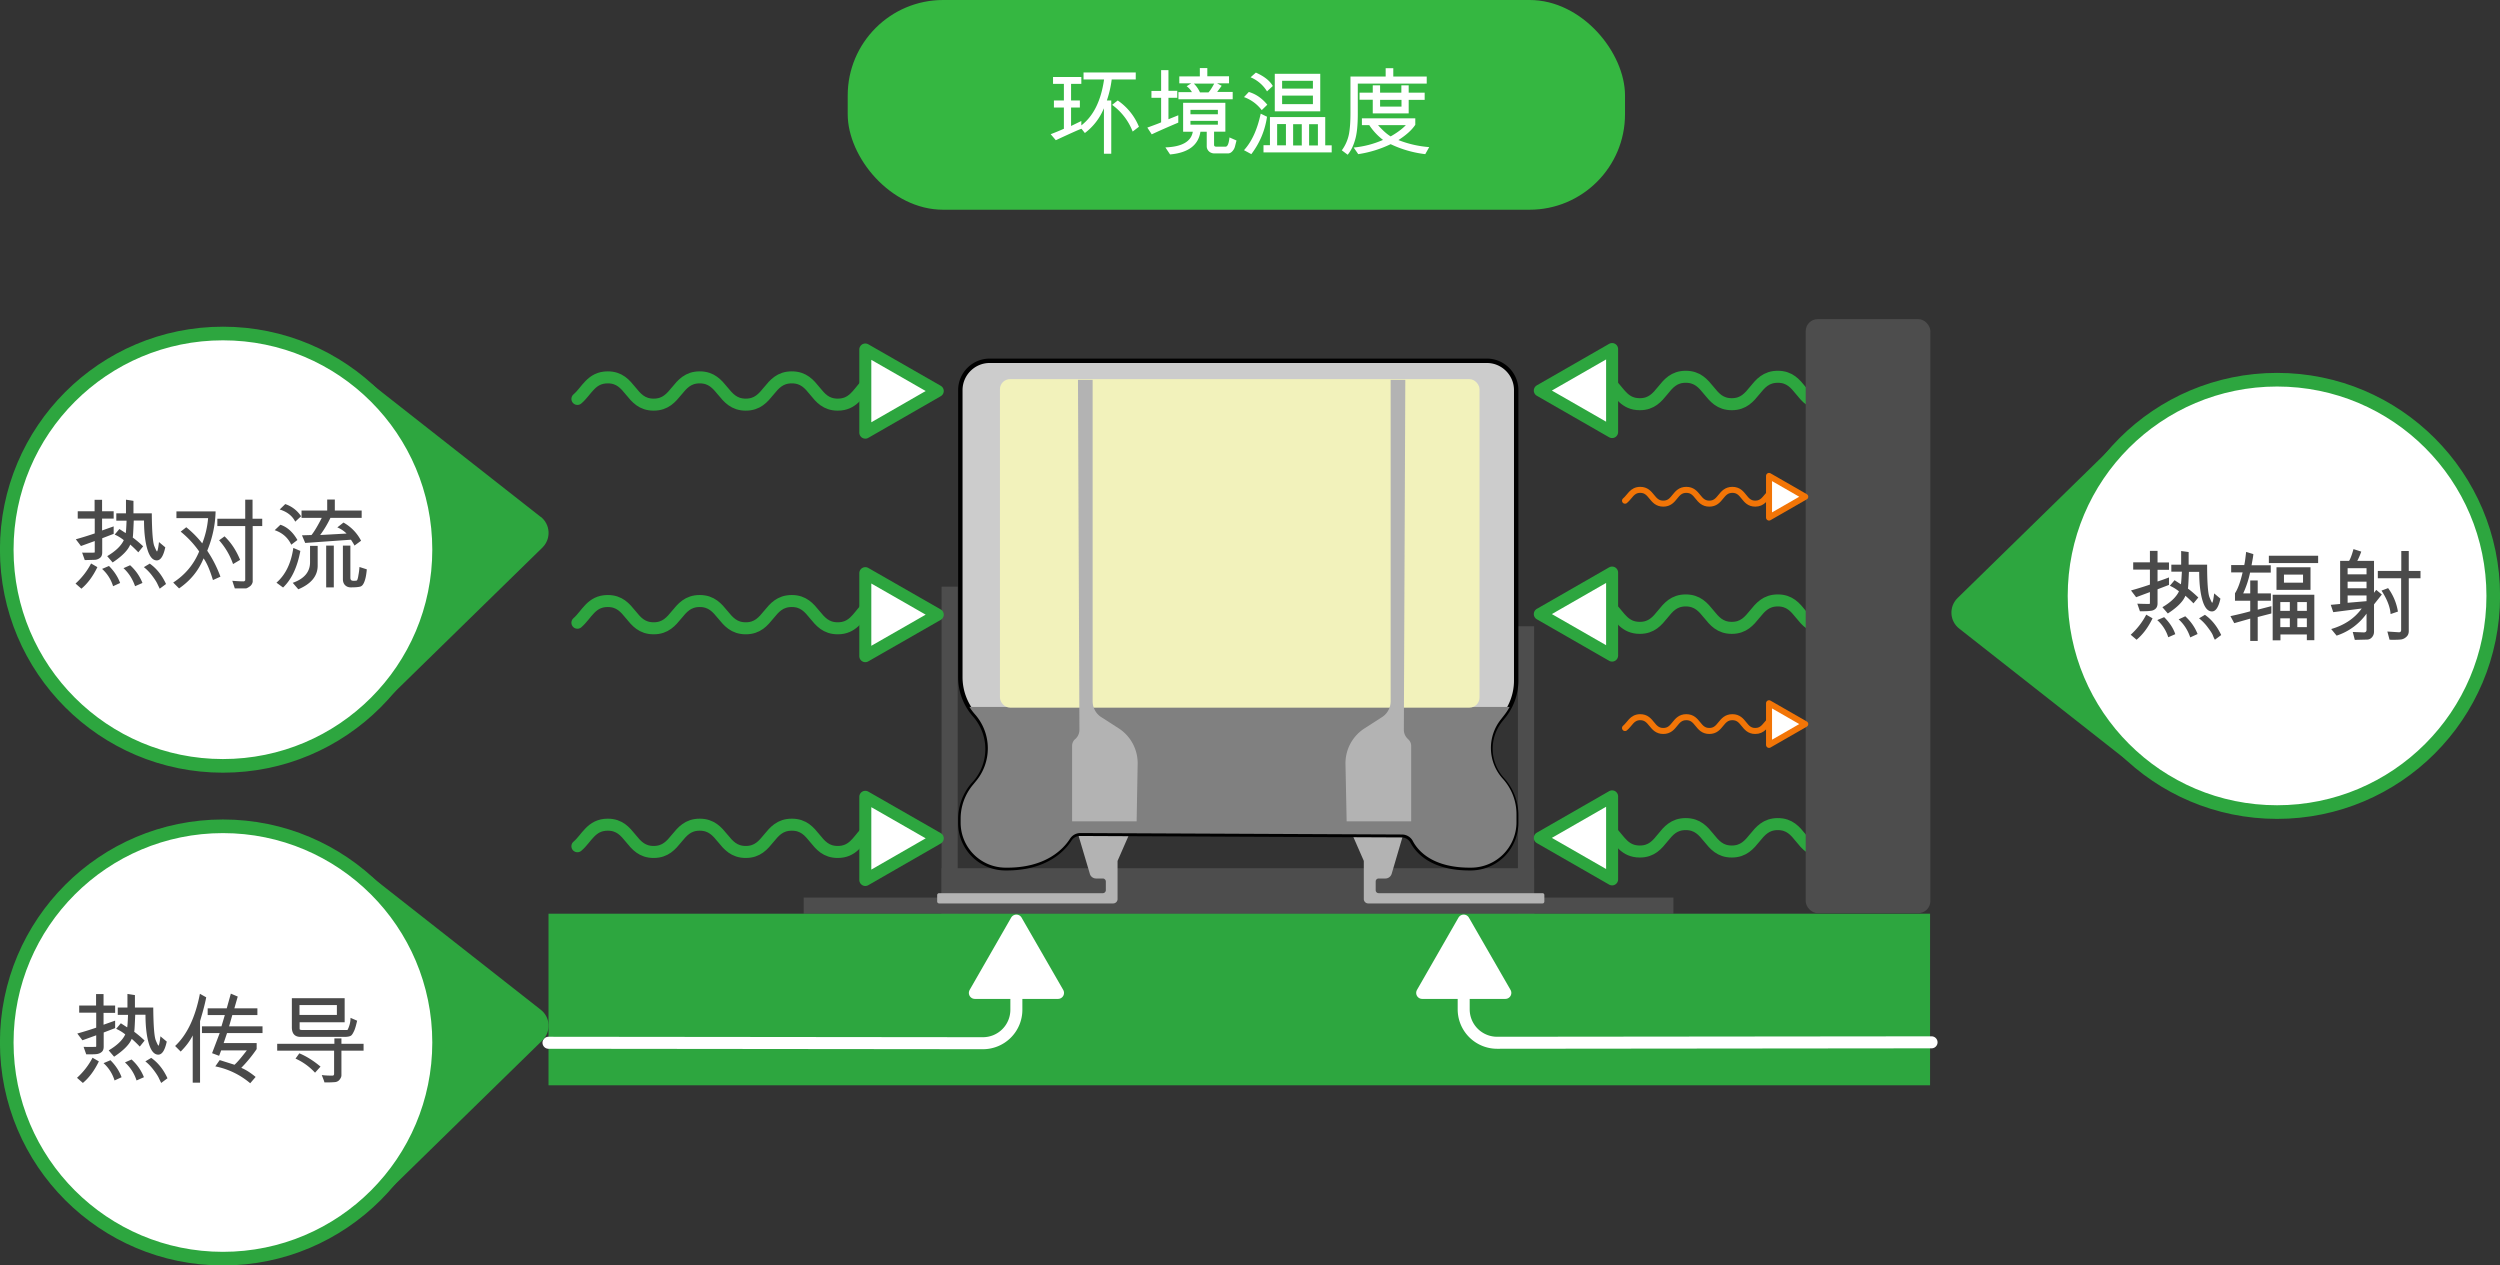 <svg xmlns="http://www.w3.org/2000/svg" viewBox="0 0 1704.6 862.8">
  <rect x="0" y="0" width="1704.6" height="862.8" fill="#333333" stroke="none"/>
  <defs>
    <clipPath id="b">
      <path d="M632 482h421v127H632z" class="i"/>
    </clipPath>
    <style>
      .h,.i,.j,.k{fill:none}.h,.l{stroke:#fff}.h,.j,.k,.l,.m,.n{stroke-linejoin:round}.h,.k,.l,.n{stroke-width:8.19px}.h,.j,.k{stroke-linecap:round}.o{fill:#4a4a4a}.p{fill:#4d4d4d}.l,.m,.n,.r,.s{fill:#fff}.s{stroke-width:9.297px;stroke-miterlimit:10}.k,.n,.s{stroke:#2da63f}.j,.m{stroke:#f27507;stroke-width:4.095px}.v{fill:#b3b3b3}.x{fill:#2da63f}
    </style>
  </defs>
  <g id="a" data-name="断面図">
    <path d="M548 612h593v11H548z" class="p"/>
    <path d="M642 592h404v31H642z" class="p"/>
    <path d="M642 400h11v223h-11zM1035 427h11v196h-11z" class="p"/>
    <path d="M933 616h118.8c.7 0 1.2-.6 1.2-1.3v-4.4c0-.7-.5-1.3-1.2-1.3H940a2 2 0 0 1-2-2v-6c0-1 .8-2 2-2h4.6c2 0 3.7-1.3 4.3-3.2l12-40.8h-45l14 32v26a3 3 0 0 0 3 3ZM759 616H640.3c-.7 0-1.3-.6-1.3-1.3v-4.4c0-.7.6-1.3 1.3-1.3H752c1.1 0 2-1 2-2v-6c0-1-.9-2-2-2h-4.6c-2 0-3.8-1.3-4.3-3.2L731 555h45l-14 32v26a3 3 0 0 1-3 3Z" class="v"/>
    <path fill="#ccc" stroke="#000" stroke-miterlimit="10" stroke-width="3" d="M1003.3 592c-26.6.4-36.6-11.4-40.2-18a8.4 8.4 0 0 0-7.4-4.5l-219.4-1a8.4 8.4 0 0 0-7 3.9c-4.4 6.8-16.6 20.1-44.4 19.6a30.7 30.7 0 0 1-30.1-30.7v-2.7a36 36 0 0 1 8.4-23.2l1.9-2.1a35 35 0 0 0-.5-45.7 39 39 0 0 1-9.8-25.9V266c0-11 9-20 20-20h339c11 0 20 9 20 20v197.9a39 39 0 0 1-8.5 24.4l-2.2 2.7a31.2 31.2 0 0 0 1.3 40.5 36 36 0 0 1 9.4 24.2v5.4a31 31 0 0 1-30.5 30.9Z"/>
    <g clip-path="url(#b)">
      <path fill="gray" d="M1003.5 591.6c-26.5.4-36.6-11.4-40.1-18a8.4 8.4 0 0 0-7.4-4.6l-219.4-1a8.4 8.4 0 0 0-7.1 4c-4.4 6.8-16.5 20.1-44.3 19.6a30.7 30.7 0 0 1-30.2-30.7v-2.7a36 36 0 0 1 8.5-23.2l1.8-2.2a35 35 0 0 0-.5-45.7 39 39 0 0 1-9.8-25.8V265.6c0-11 9-20 20-20h339c11.1 0 20 9 20 20v197.9a39 39 0 0 1-8.5 24.3l-2.1 2.7a31.2 31.2 0 0 0 1.3 40.5 36 36 0 0 1 9.3 24.3v5.4a31 31 0 0 1-30.5 30.9Z"/>
    </g>
    <rect width="327" height="224" x="681.8" y="258.5" fill="#f2f2bb" rx="6.9" ry="6.9"/>
    <path d="M775 560h-44v-51.4c0-1.7.7-3.3 1.8-4.4l.8-.7a8.4 8.4 0 0 0 2.4-6L735 259h10v219.1c0 4.5 2.3 8.7 6.1 11l11.5 7.4a28.3 28.3 0 0 1 13.1 24.4L775 560ZM918.2 560h44v-51.4c0-1.7-.7-3.3-1.9-4.4l-.7-.7a8.4 8.4 0 0 1-2.4-6l1-238.5h-10v219.1c0 4.5-2.3 8.7-6.1 11l-11.5 7.4a28.3 28.3 0 0 0-13.2 24.4l.8 39.1Z" class="v"/>
    <path d="M374 623h942v117H374z" class="x"/>
  </g>
  <g id="c" data-name="熱伝導">
    <path d="M1026.4 677h-56.7l28.3-49.3 28.4 49.3ZM721.4 677h-56.7l28.3-49.3 28.4 49.3Z" class="l"/>
    <path d="M693 677v11.5a22.8 22.8 0 0 1-22.7 22.8L374 711M998 676.7v11.5a22.8 22.8 0 0 0 22.8 22.8l296.2-.3" class="h"/>
  </g>
  <g id="d" data-name="熱対流">
    <path d="M393.7 424.6c6.4-5.5 9.3-14.8 20.7-14.8 16.1 0 15.2 18.6 31.3 18.6s15.3-18.6 31.4-18.6 15.3 18.6 31.4 18.6c16.1 0 15.2-18.6 31.4-18.6 16 0 15.2 18.6 31.3 18.6 10.2 0 13.6-7.4 18.8-13" class="k"/>
    <path d="M590 447.4v-56.6l49.4 28.3-49.4 28.3Z" class="n"/>
    <path d="M393.7 577c6.4-5.4 9.3-14.7 20.7-14.7 16.1 0 15.2 18.6 31.3 18.6s15.3-18.6 31.4-18.6 15.3 18.6 31.4 18.6c16.1 0 15.2-18.6 31.4-18.6s15.2 18.6 31.3 18.6c10.2 0 13.6-7.4 18.8-13" class="k"/>
    <path d="M590 600v-56.7l49.4 28.3L590 600Z" class="n"/>
    <path d="M393.7 272c6.4-5.4 9.3-14.7 20.7-14.7 16.1 0 15.2 18.6 31.3 18.6s15.3-18.6 31.4-18.6 15.3 18.6 31.4 18.6c16.1 0 15.2-18.6 31.4-18.6s15.2 18.6 31.3 18.6c10.2 0 13.6-7.4 18.8-13" class="k"/>
    <path d="M590 295v-56.7l49.4 28.3L590 295Z" class="n"/>
  </g>
  <g id="e" data-name="熱輻射">
    <path d="M1295.6 424.2c-6.4-5.5-9.3-14.8-20.7-14.8-16.1 0-15.2 18.7-31.4 18.7-16.1 0-15.2-18.7-31.3-18.7-16.2 0-15.3 18.7-31.4 18.7-16.1 0-15.2-18.7-31.4-18.7-16.1 0-15.2 18.7-31.3 18.7-10.3 0-13.6-7.5-18.9-13" class="k"/>
    <path d="M1099.2 447v-56.6l-49.3 28.3 49.3 28.3Z" class="n"/>
    <path d="M1295.6 576.7c-6.4-5.5-9.3-14.8-20.7-14.8-16.1 0-15.2 18.7-31.4 18.7s-15.2-18.7-31.3-18.7-15.3 18.7-31.4 18.7c-16.1 0-15.2-18.7-31.4-18.7s-15.2 18.7-31.3 18.7c-10.3 0-13.6-7.5-18.9-13" class="k"/>
    <path d="M1099.2 599.5V543l-49.3 28.3 49.3 28.3Z" class="n"/>
    <path d="M1295.6 271.7c-6.4-5.5-9.3-14.8-20.7-14.8-16.1 0-15.2 18.7-31.4 18.7-16.1 0-15.2-18.7-31.3-18.7-16.2 0-15.3 18.7-31.4 18.7-16.1 0-15.2-18.7-31.4-18.7-16.1 0-15.2 18.7-31.3 18.7-10.3 0-13.6-7.5-18.9-13" class="k"/>
    <path d="M1099.2 294.5V238l-49.3 28.3 49.3 28.3Z" class="n"/>
    <rect width="85" height="405" x="1231.2" y="217.6" class="p" rx="8.2" ry="8.2"/>
    <path d="M1108 341.4c3.3-2.7 4.7-7.4 10.4-7.4 8 0 7.6 9.4 15.7 9.4s7.6-9.4 15.7-9.4 7.6 9.4 15.7 9.4c8 0 7.6-9.4 15.7-9.4s7.6 9.4 15.6 9.4c5.1 0 6.8-3.8 9.4-6.5" class="j"/>
    <path d="M1206.2 352.9v-28.4l24.7 14.2-24.7 14.2Z" class="m"/>
    <path d="M1108 496.4c3.3-2.7 4.7-7.4 10.4-7.4 8 0 7.6 9.4 15.7 9.4s7.6-9.4 15.7-9.4 7.6 9.4 15.7 9.4c8 0 7.6-9.4 15.7-9.4s7.6 9.4 15.6 9.4c5.1 0 6.8-3.8 9.4-6.5" class="j"/>
    <path d="M1206.2 507.9v-28.4l24.7 14.2-24.7 14.2Z" class="m"/>
  </g>
  <g id="f" data-name="吹き出し">
    <path d="m368.6 352.4-115-90.3 1.4 223.5 114.9-112.3c6-6 5.4-15.8-1.3-21Z" class="x"/>
    <circle cx="152" cy="374.8" r="147.4" class="s"/>
    <path d="m368.6 688.4-115-90.3 1.4 223.5 114.9-112.3c6-6 5.4-15.8-1.3-20.9Z" class="x"/>
    <circle cx="152" cy="710.8" r="147.4" class="s"/>
    <path d="m1336 428.7 114.9 90.3-1.3-223.5-114.9 112.3c-6 6-5.4 15.8 1.3 20.9Z" class="x"/>
    <circle cx="1552.6" cy="406.3" r="147.4" class="s"/>
    <rect width="530" height="143" x="578" fill="#35b741" rx="65.1" ry="65.1"/>
  </g>
  <g id="g" data-name="テキスト_x3000_">
    <path d="M713.8 42.5h312.3V113H713.8z" class="i"/>
    <path d="M774.4 54.2H758a71.6 71.6 0 0 1-3.3 14.3h3v36.3h-5V74h-.1a39.8 39.8 0 0 1-12.9 16.7l-2.3-2.9c-1.4.4-7.2 3-17.5 7.8l-3.5-4.1a182 182 0 0 0 9-3.7V73.3h-6.8v-4.8h6.8V57.2H718v-4.7h19.3v4.7h-7v11.3h6v4.8h-6v12.6l7-3.4v3c8.3-6.4 13.4-16.8 15.5-31.3h-14v-4.8h35.6v4.8Zm2.2 32.2-4.3 3.3a40.5 40.5 0 0 0-14-18.2l3.8-3a39.8 39.8 0 0 1 14.5 18ZM803.4 83.6c-5.6 2.4-11.7 5-18.1 8l-3-4.6c5.5-2 8.7-3.2 9.4-3.6V66.7h-6.6V62h6.6V47.8h5v14.1h6v4.8h-6v14.6l6.7-2.7v5Zm39.7 12.2-1 3.9c-.3 1.3-.9 2.4-1.8 3.4s-1.9 1.5-3 1.5H828c-1.5 0-2.7-.5-3.7-1.4-1-1-1.5-2.1-1.5-3.5v-9.9h-4.3c-1.4 9.2-8.3 14.4-20.7 15.5l-3.2-4.8c11.3-.4 17.6-4 18.7-10.7h-6.6V70.1h28.8v19.7h-7.7v8.9c0 .9.5 1.3 1.5 1.3h6.5c1.3-.2 2.1-2.3 2.5-6.3l4.8 2.1Zm-2.7-28.1h-36.9v-4.9h9.2c-1-1.7-2.2-3-3.6-4l3.2-2h-8.2v-4.7h14v-5.7h5.1V52H838v4.8h-8.2l3.2 1.7-3.1 4.2h10.6v4.9Zm-10 10.2v-3h-18.7v3h18.8Zm0 7v-2.5h-18.7V85h18.8ZM828 57H814c1.5 1.4 3 3.4 4.2 6h5.8c1.1-1.2 2.4-3.2 3.9-6ZM864.1 71.4l-3.8 3.7a26.3 26.3 0 0 0-12.1-8.9l3.3-3.5c4.8 1.4 9 4.3 12.6 8.7Zm-.2 8.2a54.5 54.5 0 0 1-10.7 25.5l-5-2.7c5.4-5.9 9.1-14.2 11.4-24.9l4.3 2.1Zm4-21-4 3.7a24 24 0 0 0-11.2-9.6l3.6-3.2c5.6 2.5 9.5 5.5 11.5 9.1Zm40.1 45.3h-46.5V99h4.4V79.8h37.7v19.3h4.4v4.8Zm-7.8-28h-31V50.3h31v25.4ZM876.8 99V84.6h-6v14.5h6Zm18.4-38.6v-5.3h-21v5.3h21Zm0 10.5v-5.7h-21V71h21Zm-7.6 28V84.7h-5.9v14.5h6Zm11 0V84.7h-6v14.5h6ZM972.8 57h-47v20.5c0 7.8-.6 13.9-1.9 18-1.2 4.3-3 7.6-5 10l-4-3a28 28 0 0 0 4.9-11.2c.7-3.8 1-8.7 1-14.5V52.2h24v-5.7h5.2v5.7h22.8V57Zm1.7 43.3-2.7 4.8a75 75 0 0 1-23.6-6.8 76.8 76.8 0 0 1-22.1 6.8l-3.1-4.5a65 65 0 0 0 20-5.2c-3.5-2.7-6.7-6-9.4-10.1h-5v-4.6H965v4.4c-2.4 3.6-6.2 7-11.5 10.4a71.7 71.7 0 0 0 21 4.8Zm-3.1-32.2h-10.9v9.2H936V68h-9v-4.8h9v-5h5v5h14.5v-5h5v5h10.9v4.8Zm-12.8 17.2h-19c3 3.4 5.8 6 8.6 7.7 4.6-2.6 8-5.2 10.4-7.7Zm-3-12.6v-4.6H941v4.6h14.5Z" class="r"/>
    <path d="M66.4 386.7c-3 6.2-6.6 11.1-10.9 14.7l-4-3.5c4.5-4.1 8-8.7 10.6-13.7l4.3 2.5ZM77.5 364l-7.8 3v9.6c0 1.6-.4 2.8-1.3 3.6-.9.8-2 1.3-3.4 1.5l-7.2.2-1.8-5.1a227 227 0 0 0 8.3 0c.2 0 .3-.2.3-.7v-7.2l-9.4 3.4-3.5-4.6a233 233 0 0 0 12.9-4v-10.1H53v-5h11.5v-7.8h5.1v7.8h7.9v5h-7.9v8.1l7.9-2.8v5Zm4.4 33.5-4.8 2.2a26 26 0 0 0-7.5-11.8l4.7-2c3.6 3.6 6.1 7.5 7.6 11.6Zm30.8-24.3c-1.3 6-3.2 8.9-5.8 8.9-2.7 0-4.8-2.4-6.3-7.2s-2.4-11.4-2.4-20h-7c-.3 7.2-.5 11-.7 11.6 2.3 1.7 4.7 3.7 7.1 6l-3.3 4.1a80.7 80.7 0 0 0-5.5-5.3c-1.5 3.8-5.5 7.9-12 12.2l-3.7-4.3c5.7-3.4 9.5-7 11.3-10.9a28 28 0 0 0-6.2-3.8l3.2-3.8 4.3 2.8c.2-.5.4-3.4.6-8.5h-7v-5h6.6v-9.3l5.1.8v8.5h12.5c.1 12.4.7 19.8 1.7 22.3s1.7 3.7 1.8 3.7c.4 0 .9-2.1 1.4-6.4l4.3 3.6Zm-15.6 24.3-5 2.2c-1.7-4.9-4.3-9-7.9-12.3l4.5-2c3.8 3.4 6.6 7.5 8.4 12Zm16.1.7-4.3 3.2-1.4-2.9c-.6-1.4-1.7-3.2-3.5-5.6a31.5 31.5 0 0 0-5.9-6.2l4-2.4c4.7 3.3 8.4 8 11.1 13.9ZM150.3 393.2l-5.1 2.3c-2-6.5-4-11.4-6.4-14.8-3.4 8.4-9 15.2-16.7 20.5l-4-4c8-5.2 14-12.2 17.7-21.2a66.4 66.4 0 0 0-12.6-13.5l3.8-3a69 69 0 0 1 10.9 11 61 61 0 0 0 4-17.2h-21.6v-4.6H147c-.2 8.8-2 17.8-5.7 26.8a82 82 0 0 1 9 17.7Zm28.5-34.5h-6.5v38a5 5 0 0 1-2.2 3.3c-1.2.8-2 1.2-2.5 1.2h-7.5l-1.7-5.2c3.5.3 6.1.4 7.8.4.3 0 .6-.2 1-.7v-37h-19v-5h19v-13h5v13h6.6v5Zm-15 23-4.9 2.9a48.1 48.1 0 0 0-9.5-16.2l3.7-2.7c4.6 4.4 8 9.7 10.6 16ZM202.8 368.2l-4.2 3.2c-2.3-4.8-6-8.1-11.3-9.9l3.9-3.7c4.6 1.5 8.5 5 11.6 10.4Zm2 7.4c-2.1 11.2-6 19.5-11.8 25l-4.5-3.3c6.2-5.4 10-13.3 11.5-23.7l4.7 2Zm.5-23.6-4 3.7c-2-4-5.6-6.8-10.6-8.3l3.8-3.7a21 21 0 0 1 10.8 8.3Zm11.3 33.7c0 7-4.4 12.4-13.2 16.1l-3.8-4.4c7.9-2.8 11.8-7.5 11.8-14v-11.2h5.2v13.5Zm30-32.6h-21.3a69.6 69.6 0 0 1-7 11.7l18-1a19.1 19.1 0 0 0-6.3-4.2l4.2-3.3c5.3 3 9.3 7.2 12 12.4l-4.5 3.3c-.4-.9-1.2-2.2-2.4-4l-31.2 2.2-2.2-5.2 6.5-.2c2-2.5 4.3-6.4 7-11.7h-13.8v-5h17.5v-7.5h5.2v7.5h18.3v5Zm-19 47.4h-5.2V372h5.2v28.5Zm22.5-12.3c-.3 3.5-.8 6.2-1.6 8.3s-1.7 3.2-3 3.5c-1.1.3-3.2.5-6.3.5-1.6 0-2.9-.5-3.9-1.5s-1.5-2.4-1.5-4.1V372h5.1v22c0 1.4.7 2 2 2s2.2 0 2.5-.3.7-1.5 1-3.6c.4-2 .6-3.9.7-5.5l5 1.6ZM67.4 723.7c-3 6.2-6.6 11.1-10.9 14.7l-4-3.5c4.5-4.1 8-8.7 10.6-13.7l4.3 2.5ZM78.5 701l-7.8 3v9.6c0 1.6-.4 2.8-1.3 3.6s-2 1.3-3.4 1.5-3.8.2-7.2.2l-1.8-5.1a227 227 0 0 0 8.3 0c.2 0 .3-.2.3-.7v-7.2l-9.4 3.4-3.5-4.6a233 233 0 0 0 12.9-4v-10.2H54v-4.9h11.5v-7.8h5.1v7.8h7.9v5h-7.9v8.1l7.9-2.8v5Zm4.4 33.5-4.8 2.2a26 26 0 0 0-7.5-11.8l4.7-2c3.6 3.6 6.1 7.5 7.6 11.6Zm30.8-24.3c-1.3 6-3.2 8.9-5.8 8.9-2.7 0-4.8-2.4-6.3-7.2s-2.4-11.4-2.4-20h-7c-.3 7.2-.5 11-.7 11.6 2.3 1.7 4.7 3.7 7.1 6l-3.3 4.1a80.7 80.7 0 0 0-5.5-5.3c-1.5 3.8-5.5 7.9-12 12.2l-3.7-4.3c5.7-3.4 9.5-7 11.3-10.9a28 28 0 0 0-6.2-3.8l3.2-3.8 4.3 2.8c.2-.5.4-3.4.6-8.5h-7v-5h6.6v-9.3l5.1.8v8.5h12.5c.1 12.4.7 19.8 1.7 22.3s1.7 3.7 1.8 3.7c.4 0 .9-2.1 1.4-6.4l4.3 3.6Zm-15.6 24.3-5 2.2a28 28 0 0 0-7.9-12.3l4.5-2c3.8 3.4 6.6 7.5 8.4 12Zm16.1.7-4.3 3.2-1.4-2.9c-.6-1.4-1.7-3.2-3.5-5.6s-3.7-4.5-5.9-6.2l4-2.4c4.7 3.3 8.4 8 11.1 13.9ZM140.6 680c-.5 2.7-1.3 6.1-2.5 10.4l-1.7 5.9v41.9h-5V706c-2 4-4.8 7.6-8.2 11l-3.8-3.8c8.2-7.7 13.8-19.6 16.9-35.6l4.3 2.4Zm38.3 24.4h-24.1l-2.3 6.8H175v4.1a92.4 92.4 0 0 1-10.5 12.8c3 1.2 6.3 3.3 9.8 6.2l-3.7 4.3a52.6 52.6 0 0 0-23.8-11.5l3-4.3 10.1 3.2c2.3-2.1 5-5.4 8.4-9.8h-17.5l-1.4 3.7-4.8-1.8 5.2-13.7h-12.1v-4.6H151l2.3-7.7h-11.7v-4.6h13l2.8-10 4.7 2-2.3 8h15.7v4.6h-17.1l-2.2 7.7H179v4.6ZM247.8 716.4h-15v16.8c0 1-.5 2-1.3 3-.7.9-1.7 1.4-2.8 1.6a63 63 0 0 1-7.5.2c-.2-1-.9-2.6-1.8-5 2 .3 4.5.4 7.3.4.7 0 1.1-.4 1.1-1.3v-15.7H189v-4.7h39V708h4.8v3.7h15.1v4.7Zm-4.3-20.4c-.7 3-1.3 5.3-2 6.8s-1.3 2.6-2 3.2-2.3 1-4.7 1H205c-4 0-6-2.2-6-6.6v-19.8H235V697h-30.7v4.6c0 .5.8.7 2 .7h30.5c.2 0 .6-.8 1.2-2.5s1-3.5 1-5.8l4.6 2Zm-25 31.3-3.7 4.1a40.8 40.8 0 0 0-13.3-9.6l2.6-3.6c4.8 2 9.6 5 14.5 9.1Zm11.2-35.3v-6.7h-25.5v6.7h25.5Z" class="o"/>
    <path d="M1449.8 371.7h217.5v70.5h-217.5z" class="i"/>
    <path d="M1467.7 421.6c-3 6.2-6.6 11-10.9 14.6l-4-3.4c4.5-4.1 8-8.7 10.6-13.7l4.3 2.5Zm11.2-22.8-7.8 3v9.6c0 1.7-.5 2.9-1.4 3.7-.9.8-2 1.3-3.4 1.4-1.3.2-3.7.3-7.2.3l-1.8-5.2a227 227 0 0 0 8.3.2c.2 0 .3-.4.3-.9v-7.2l-9.4 3.5-3.5-4.6a233 233 0 0 0 12.9-4v-10.2h-11.4v-5h11.4v-7.8h5.2v7.9h7.8v5h-7.8v8c3-1 5.6-1.9 7.8-2.8v5.1Zm4.3 33.6-4.8 2.1a26 26 0 0 0-7.5-11.7l4.7-2c3.6 3.6 6.2 7.4 7.6 11.6Zm30.8-24.3c-1.3 5.9-3.2 8.8-5.8 8.8-2.7 0-4.8-2.3-6.3-7s-2.4-11.5-2.4-20h-7c-.3 7-.5 10.9-.7 11.4 2.3 1.7 4.7 3.8 7.1 6.1l-3.3 4a80.7 80.7 0 0 0-5.5-5.2c-1.5 3.8-5.5 7.9-12 12.1l-3.7-4.3c5.7-3.3 9.5-7 11.3-10.8a28 28 0 0 0-6.2-3.8l3.2-3.8 4.3 2.8c.2-.6.4-3.4.7-8.6h-7.2V385h6.7v-9.3l5.1.7v8.6h12.6c0 12.3.6 19.7 1.6 22.2s1.7 3.8 1.8 3.8c.4 0 .9-2.2 1.4-6.4l4.3 3.6Zm-15.6 24.2-5 2.3c-1.7-5-4.3-9-7.9-12.3l4.5-2.1c3.8 3.5 6.6 7.5 8.4 12.1Zm16.1.7-4.3 3.2c-.3-.5-.8-1.4-1.3-2.8s-1.8-3.3-3.6-5.7a31.5 31.5 0 0 0-5.9-6.1l4-2.4c4.7 3.3 8.4 8 11.1 13.8ZM1548.7 418.3l-9.3 2.4V437h-5.1v-15.2l-10.9 3.1-2.6-4.8c6-1.3 10.4-2.4 13.5-3.3v-7.2h-10.4v-5.1c2-3 3.7-7.8 5.2-14.2h-7.8v-5h8.9c.4-1.4.8-4.5 1.3-9l4.9 1.5c0 1.2-.5 3.7-1.2 7.6h13.1v5h-14.1a66.8 66.8 0 0 1-4.7 14.2h4.8v-8.8h5.1v8.8h9v5h-9v6.1l9.3-2.4v5Zm31.9-34.4H1547v-5h33.6v5Zm-2.6 52.6h-5.1v-3.9h-18v4h-5.3v-31.1h28.4v31Zm-2.6-34.3h-23.2v-15.4h23.2v15.4Zm-14.1 14.4v-6.1h-6.5v6h6.5Zm0 11v-6h-6.5v6h6.5Zm9-30.3v-5.5h-13v5.5h13Zm2.6 19.3v-6.1h-6.5v6h6.5Zm0 11v-6h-6.5v6h6.5ZM1624 405.4l-5.3 6.7v18.6c0 1.4-.4 2.6-1.3 3.7-.8 1-2 1.7-3.5 1.7l-8.3.2-1.4-5.4 7.5.3c1.3 0 1.9-.6 1.9-1.8v-11a40.5 40.5 0 0 1-20.4 15l-3.7-4.5c9-2.6 16-7.3 20.8-14l-19.4 2.5-1.7-5 6.4-.6v-29.4h6.1c.7-1 1.8-3.6 3-8l5.3 1.7a43.9 43.9 0 0 1-2.7 6.3h11.4v21.8l1.5-2 3.9 3.2Zm-10.4-13.8v-4.2h-12.9v4.2h12.9Zm0 9.5v-4.5h-12.9v4.5h12.9Zm0 8.9V406h-12.9v5l12.9-1.1Zm36.7-15.7h-7.9v36c0 1.4-.4 2.7-1.4 3.7s-2.1 1.7-3.7 2c-1.6.2-4.3.3-8 .2l-1.5-5.6 7.7.5c1.1.1 1.7-.4 1.7-1.6v-35.2h-15.9v-5h16v-13.6h5.1v13.6h8v5ZM1635 417l-5 1.7c-.3-4.7-2.3-10-6.2-16l4.5-1.7a37 37 0 0 1 6.7 16Z" class="o"/>
  </g>
</svg>
